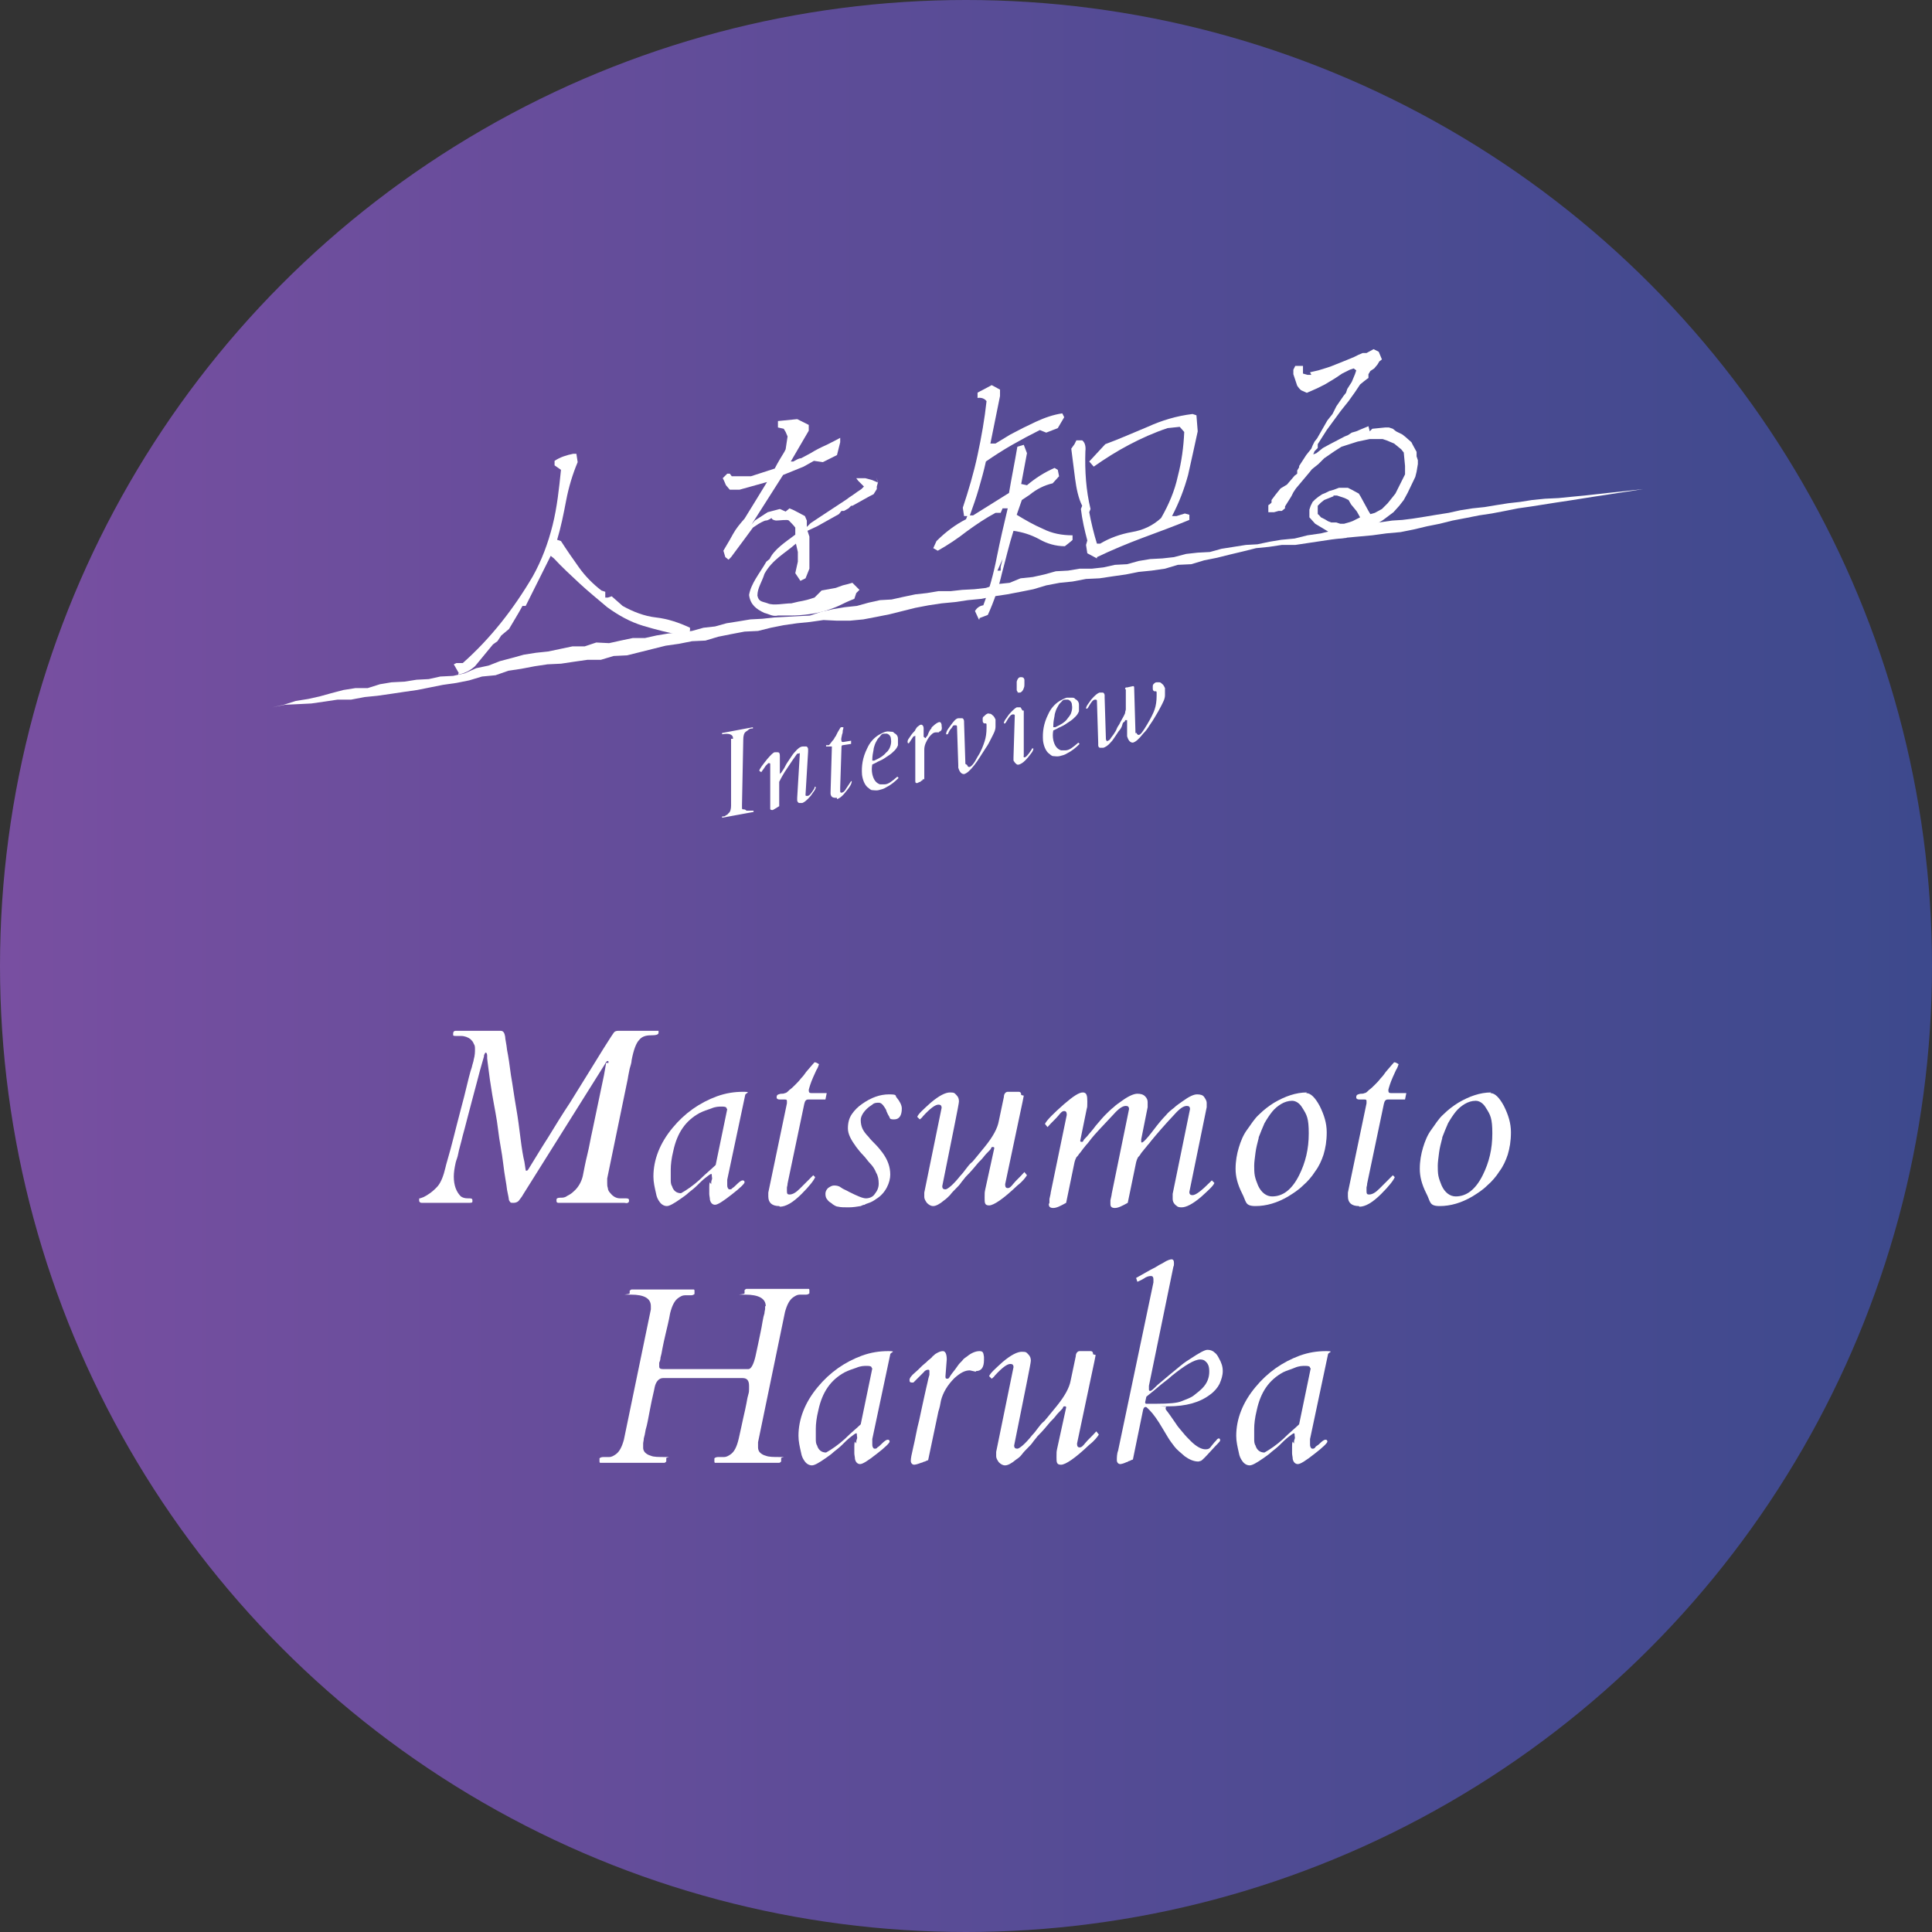 <?xml version="1.0" encoding="UTF-8"?>
<svg id="b" xmlns="http://www.w3.org/2000/svg" version="1.1" xmlns:xlink="http://www.w3.org/1999/xlink" viewBox="0 0 301 301">
  <rect x="0" y="0" width="301" height="301" fill="#333333" stroke="none"/>
  <defs>
    <style>
      .cls-1 {
        fill: url(#_名称未設定グラデーション);
        isolation: isolate;
        opacity: .9;
      }

      .cls-1, .cls-2 {
        stroke-width: 0px;
      }

      .cls-2 {
        fill: #fff;
      }
    </style>
    <linearGradient id="_名称未設定グラデーション" data-name="名称未設定グラデーション" x1="0" y1="-27.5" x2="301" y2="-27.5" gradientTransform="translate(0 178)" gradientUnits="userSpaceOnUse">
      <stop offset="0" stop-color="#8052ad"/>
      <stop offset=".6" stop-color="#564e9f"/>
      <stop offset="1" stop-color="#3e4c97"/>
    </linearGradient>
  </defs>
  <g id="c">
    <circle class="cls-1" cx="150.5" cy="150.5" r="150.5"/>
    <path class="cls-2" d="M94.8,165.6v-.2c0,0,0-.1-.1-.1-.1,0-.3.1-.4.4l-12.8,20.4c-.2.4-.5.7-.7,1-.2.2-.5.3-.8.3s-.4,0-.5-.1-.1-.2-.2-.3c0-.1-.1-.7-.3-1.6-.1-1-.4-2.3-.6-4.1s-.6-3.5-.8-5.3-.6-3.6-.9-5.4c-.3-1.8-.5-3.2-.6-4.1-.1-.9-.2-1.4-.2-1.6s0-.3,0-.4c0-.3-.1-.5-.2-.5s-.1,0-.2.2-.1.2-.1.4c-.1.3-.3,1.1-.6,2.1-.3,1.1-.7,2.7-1.3,4.9s-1,3.9-1.4,5.3c-.3,1.3-.6,2.2-.7,2.8s-.3,1-.4,1.4c-.2.9-.3,1.6-.3,2.2,0,1.4.4,2.4,1.1,3.1.3.2.6.3,1.1.3s.7,0,.7.3v.2c0,.2-.2.2-.7.2h-7.2c-.2,0-.4-.1-.4-.4s0-.3.1-.3.3-.1.6-.2c.6-.3,1.4-.8,2.2-1.7.5-.6.9-1.6,1.2-2.9.1-.5.4-1.4.8-2.9.4-1.5.7-2.7.9-3.5.5-1.9.9-3.5,1.2-4.6.6-2.5,1-4.1,1.2-4.6.1-.5.3-1,.3-1.2.2-.7.2-1.2.2-1.6s0-.6-.2-.9c-.1-.3-.3-.5-.5-.7-.4-.3-.9-.5-1.5-.5h-.8c-.2,0-.3,0-.4-.1,0,0,0-.2,0-.3,0-.2.1-.4.4-.4h7c.4,0,.6.3.7.9,0,.4.2,1.1.3,2.1.2,1,.4,2.3.6,3.9.3,1.7.5,3.3.8,5,.3,1.7.5,3.3.7,4.9.2,1.6.4,2.8.6,3.6.1.8.2,1.2.2,1.3,0,0,0,.1.1.1,0,0,.2,0,.3-.2,1-1.6,2-3.3,3.1-5,1.1-1.8,2.2-3.6,3.4-5.4,2.5-4,4.2-6.8,5.2-8.4,1-1.6,1.6-2.5,1.7-2.6.1-.1.3-.2.6-.2h5.9c.2,0,.3,0,.4,0,0,0,0,.2,0,.3,0,.3-.4.4-1.2.4s-1.4.2-1.8.7c-.5.5-.9,1.6-1.2,3.2,0,.4-.2.9-.3,1.3-.2,1-.3,1.5-.3,1.6l-3.2,15.5c0,.2,0,.4,0,.7s0,.5.1.8c0,.3.2.6.4.8.4.5.9.8,1.5.8h.9c.4,0,.5.1.5.3s0,.3-.2.4-.3,0-.6,0h-10.1c-.2,0-.4,0-.4-.3v-.2c0-.2.2-.3.6-.3s.7,0,1.1-.3c.4-.2.7-.4,1-.7.7-.6,1.2-1.5,1.4-2.4.2-1,.4-2.1.7-3.3.3-1.2.5-2.5.8-3.8.7-3.3,1.3-6.2,1.8-8.6l.3-1.7c0-.1,0-.2,0-.2Z"/>
    <path class="cls-2" d="M110.8,184.5c0-.2,0-.5.1-.7s0-.4,0-.6c0-.2,0-.3-.1-.3s-.4.2-.9.6c-.5.4-.9.8-1.3,1.2-.4.4-.8.7-1.3,1.1-.4.4-.9.7-1.3,1-1,.7-1.7,1.1-2.1,1.1s-.8-.2-1.1-.6c-.3-.4-.5-.8-.6-1.4-.2-.9-.4-1.7-.4-2.6,0-2.6,1-5.2,3-7.6,1.9-2.3,4.2-3.9,6.9-4.9,1.4-.5,2.7-.7,4.1-.7s.3.2.3.5l-2.8,13.2c0,.1,0,.2,0,.3,0,.2,0,.3,0,.5s0,.3.1.5.2.2.3.2.3,0,.4-.2c.2-.1.4-.3.6-.5.5-.5.8-.7,1-.7.2,0,.3.1.3.3s-.7.9-2,1.9c-1.4,1.1-2.2,1.6-2.6,1.6s-.7-.3-.8-.8c0-.3-.1-.6-.1-.9s0-.7,0-1c0-.3,0-.6.1-.8ZM113.2,172.7c0-.2-.2-.3-.7-.3s-1,0-1.7.3c-.6.2-1.2.4-1.8.7-2.2,1.2-3.5,3.1-4.1,5.9-.3,1.2-.4,2.2-.4,2.9,0,.7,0,1.3,0,1.6,0,.3,0,.7.2,1,.2.7.7,1.1,1.4,1.1.9-.5,1.9-1.2,2.9-2.1,1-1,1.9-1.7,2.5-2.3l1.8-8.7Z"/>
    <path class="cls-2" d="M121.4,187.9c-1.1,0-1.7-.5-1.7-1.5s0-.4,0-.6l2.9-13.9c0-.1,0-.2,0-.3,0-.2,0-.3-.3-.3h-.8c-.3,0-.5-.1-.5-.3s0-.4.3-.5.3-.1.5-.1c.1,0,.3,0,.5-.1.2,0,.4-.2.7-.5.3-.2.6-.5.9-.8.3-.3.6-.6.9-1,.3-.3.6-.7.8-1,.7-.8,1.1-1.3,1.3-1.5.3,0,.5.2.7.3-.1.3-.2.6-.4.9-.2.4-.3.7-.5,1.1-.4.9-.6,1.6-.7,2h0c0,.4.1.5.4.5h2.4l-.2,1h-2.7c-.3,0-.5.2-.6.7l-2.6,12.4c0,.3-.1.5-.1.6,0,.2,0,.3,0,.4s0,.2,0,.2h0c0,.4.1.5.4.5.5,0,1-.3,1.6-.9l2.1-2.1.3.3c-.2.5-.9,1.4-2.1,2.6-1.4,1.4-2.5,2-3.4,2Z"/>
    <path class="cls-2" d="M129.6,187.5c-.3-.2-.5-.3-.7-.6-.2-.2-.3-.5-.3-.9,0-.3.1-.6.4-.9.3-.2.6-.4.9-.4s.7,0,1.1.3.8.4,1.3.7c1.2.6,2.1,1,2.6,1s1.1-.2,1.4-.7c.4-.5.6-1,.6-1.6s-.1-1.2-.4-1.7c-.2-.5-.5-1-.9-1.4s-.7-.9-1.1-1.3c-.4-.4-.8-.9-1.1-1.3-.8-1.1-1.3-2-1.3-2.9s.2-1.6.6-2.2c.4-.6,1-1.2,1.6-1.6,1.4-1,2.8-1.5,4.2-1.5s.9.2,1.2.5c.5.6.8,1.2.8,1.7,0,1.1-.4,1.7-1.2,1.7s-.6-.2-.8-.5c-.2-.3-.3-.6-.4-.8,0-.2-.2-.4-.3-.6-.3-.5-.6-.7-.9-.7s-.7,0-1,.3c-.3.2-.6.4-.9.7-.6.6-.9,1.2-.9,1.7s.1,1,.3,1.4c.2.4.5.8.9,1.2.3.4.7.8,1.1,1.2.4.4.8.9,1.1,1.3.8,1.1,1.2,2.2,1.2,3.4s-.7,2.9-2.2,3.8c-.4.3-.8.5-1.1.6-.3.1-.6.2-.7.3-.2,0-.4.1-.6.2-.6.1-1.2.2-1.9.2s-1.2,0-1.6-.1c-.3,0-.6-.2-.9-.4Z"/>
    <path class="cls-2" d="M159.5,170.7h0c0,.2-1,4.7-2.9,13.8,0,.4.1.6.4.6s.5-.2.9-.7c.4-.5,1-1,1.7-1.8l.4.5c-.2.3-.6.9-1.5,1.6-2.2,2.1-3.7,3.1-4.4,3.1s-.7-.4-.7-1.2,0-.8.1-1.3l1.4-6.4c0-.1,0-.2-.2-.2s-.2,0-.3.2c0,.1-.2.3-.4.5-.2.2-.5.5-.8.9-.3.4-.7.7-1,1.1-.9,1.1-1.5,1.7-1.8,2-.2.3-.5.6-.7.9-.2.3-.5.6-.8.9-.3.3-.6.6-.9,1-.3.3-.6.6-.9.8-.7.6-1.3.9-1.7.9s-.7-.2-1-.5c-.2-.3-.4-.6-.4-.9v-.5c0,0,0-.2,0-.2l2.7-13.2h0c0-.4-.2-.5-.5-.5-.5,0-1.3.6-2.4,1.8-.2.3-.4.4-.5.5l-.4-.4c.2-.5,1-1.2,2.1-2.2,1.3-1.1,2.3-1.6,3-1.6s.7.1,1,.4c.3.3.4.6.4,1s-.9,4.7-2.6,13.2h0c0,.4.2.5.5.5s1.2-.7,2.3-2.1c.3-.3.6-.7.9-1.1.3-.4.6-.8,1-1.1.7-.8,1.3-1.6,1.9-2.3,1.3-1.6,2-2.9,2.2-4l.8-3.8c0-.5.3-.8.6-.8h1.7c.3,0,.4.2.4.5Z"/>
    <path class="cls-2" d="M163.5,187.4c0-.2,0-.4,0-.6.1-.5.2-.8.2-1l2.5-12.1h0c0-.4-.1-.6-.4-.6s-.5.2-.9.7c-.4.5-1,1-1.7,1.8l-.4-.5c.3-.6,1.3-1.6,3-3.1,1.4-1.2,2.3-1.8,2.9-1.8s.7.5.7,1.4,0,.8-.1,1.2l-1,4.9c0,.1,0,.2.2.2s.2,0,.3-.2c0-.1.3-.4.6-.7.3-.4.8-.9,1.3-1.6.6-.7,1.1-1.3,1.5-1.7s.9-.9,1.3-1.2c.4-.4.9-.7,1.3-1,1.1-.8,1.9-1.1,2.4-1.1s.9.1,1.2.4.4.6.4.9,0,.6,0,.8l-1,5c0,.1,0,.2,0,.3s0,.2.1.2c.2,0,.8-.6,1.7-1.8s1.6-2,2-2.4c.4-.5.9-.9,1.3-1.2.4-.4.9-.7,1.3-1,1.1-.8,1.8-1.1,2.3-1.1s.9.1,1.1.4.4.6.4.9,0,.6,0,.7l-2.7,13.2h0c0,.4.2.5.5.5.5,0,1.4-.7,2.7-2,.1-.1.2-.2.3-.3l.4.4c-.2.5-1,1.2-2.1,2.2-1.3,1.1-2.3,1.6-3,1.6s-.7-.2-1-.4c-.3-.3-.4-.6-.4-.9s0-.6,0-.8l2.7-13.2h0c0-.4-.2-.5-.5-.5-.5,0-1.1.4-1.9,1.3-1.6,1.7-2.8,3.1-3.7,4.2-.1.1-.2.3-.4.5s-.3.4-.5.6c-.3.4-.6.7-.7.9-.1.2-.3.4-.4.5-.1.2-.2.4-.3.8l-1.3,6.3c-.9.5-1.5.8-2,.8s-.7-.2-.7-.6,0-.4,0-.6c.1-.5.2-.8.2-1l2.7-13.2h0c0-.4-.2-.5-.5-.5-.5,0-1.1.4-1.9,1.3-1.9,2-3,3.2-3.4,3.7-.4.5-.6.8-.8,1-.2.2-.3.4-.5.6-.3.4-.5.7-.7.9-.1.2-.3.4-.4.5-.1.2-.2.4-.3.8l-1.3,6.3c-.9.5-1.5.8-2,.8s-.7-.2-.7-.6Z"/>
    <path class="cls-2" d="M203.5,170.3c.7,0,1.4.7,2.1,2,.7,1.4,1.1,2.7,1.1,4.1s-.2,2.5-.5,3.5c-.3.9-.7,1.8-1.3,2.6-.5.8-1.2,1.6-1.9,2.2-.7.7-1.5,1.2-2.3,1.7-1.7,1-3.4,1.5-5.1,1.5s-1.4-.7-2.1-2c-.7-1.4-1-2.6-1-3.8s.2-2.3.5-3.3c.3-1,.7-2,1.3-2.8s1.1-1.7,1.9-2.4c.7-.7,1.5-1.3,2.3-1.8,1.7-1,3.4-1.6,5.1-1.6ZM196.1,177.3c-.2.8-.4,1.5-.5,2.3-.1.8-.2,1.5-.2,2s0,1.1.1,1.6.3,1,.5,1.5c.5,1.1,1.3,1.7,2.2,1.7,1.7,0,3.1-1.1,4.2-3.3,1-2,1.5-4.1,1.5-6.5s-.3-2.9-1-4c-.4-.7-1-1.1-1.6-1.1s-1.2.2-1.7.5c-.5.3-1,.7-1.4,1.2s-.8,1.1-1.2,1.8c-.3.7-.6,1.4-.9,2.2Z"/>
    <path class="cls-2" d="M211.7,187.9c-1.1,0-1.7-.5-1.7-1.5s0-.4,0-.6l2.9-13.9c0-.1,0-.2,0-.3,0-.2,0-.3-.3-.3h-.8c-.3,0-.5-.1-.5-.3s0-.4.3-.5.3-.1.5-.1c.1,0,.3,0,.5-.1.2,0,.4-.2.7-.5.3-.2.6-.5.9-.8.3-.3.6-.6.9-1,.3-.3.6-.7.8-1,.7-.8,1.1-1.3,1.3-1.5.3,0,.5.2.7.3-.1.3-.2.6-.4.9-.2.4-.3.7-.5,1.1-.4.9-.6,1.6-.7,2h0c0,.4.1.5.4.5h2.4l-.2,1h-2.7c-.3,0-.5.2-.6.7l-2.6,12.4c0,.3-.1.5-.1.6s0,.3,0,.4,0,.2,0,.2h0c0,.4.1.5.4.5.5,0,1-.3,1.6-.9l2.1-2.1.3.3c-.2.5-.9,1.4-2.1,2.6-1.4,1.4-2.5,2-3.4,2Z"/>
    <path class="cls-2" d="M232.2,170.3c.7,0,1.4.7,2.1,2,.7,1.4,1.1,2.7,1.1,4.1s-.2,2.5-.5,3.5c-.3.9-.7,1.8-1.3,2.6-.5.8-1.2,1.6-1.9,2.2-.7.7-1.5,1.2-2.3,1.7-1.7,1-3.4,1.5-5.1,1.5s-1.4-.7-2.1-2c-.7-1.4-1-2.6-1-3.8s.2-2.3.5-3.3c.3-1,.7-2,1.3-2.8s1.1-1.7,1.9-2.4c.7-.7,1.5-1.3,2.3-1.8,1.7-1,3.4-1.6,5.1-1.6ZM224.7,177.3c-.2.8-.4,1.5-.5,2.3-.1.8-.2,1.5-.2,2s0,1.1.1,1.6.3,1,.5,1.5c.5,1.1,1.3,1.7,2.2,1.7,1.7,0,3.1-1.1,4.2-3.3,1-2,1.5-4.1,1.5-6.5s-.3-2.9-1-4c-.4-.7-1-1.1-1.6-1.1s-1.2.2-1.7.5c-.5.3-1,.7-1.4,1.2s-.8,1.1-1.2,1.8c-.3.7-.6,1.4-.9,2.2Z"/>
    <path class="cls-2" d="M119.3,203.5c0-1.2-1.1-1.8-3.2-1.8s-.1,0-.1-.2v-.5c.1-.1.2-.2.3-.2h9.7c0,0,.1,0,.1.2v.5c-.1.1-.3.2-.5.2s-.6,0-1,0c-.4,0-.7.2-1,.4-.6.4-1,1.2-1.3,2.3l-4.2,20.3c0,.2,0,.5,0,.8s.1.6.3.8c.2.2.5.4.9.5.5.2,1.2.2,2.3.2s.1,0,.1.2v.5c-.1.1-.2.2-.3.2h-10c0,0-.1,0-.1-.2v-.5c.1-.1.3-.2.6-.2s.6,0,.9,0c.4,0,.7-.2,1-.4.6-.4,1-1.2,1.3-2.5s.5-2.3.7-3.2c.2-.9.4-1.7.5-2.3s.2-1.1.3-1.4.1-.6.1-.8c0-.3,0-.4,0-.5,0-.8-.3-1.2-1-1.2h-12.4c-.6,0-1.1.5-1.3,1.4-.1.6-.4,1.7-.7,3.3-.3,1.6-.5,2.7-.7,3.3-.1.6-.2,1.1-.3,1.4,0,.3-.1.6-.1.8,0,.2,0,.5,0,.7s.1.5.3.7c.2.2.5.4.9.5.4.2,1.2.2,2.3.2s.1,0,.1.2v.5c-.1.1-.2.2-.3.2h-10c0,0-.1,0-.1-.2v-.5c.1-.1.3-.2.6-.2s.6,0,.9,0c.4,0,.7-.2,1-.4.6-.4,1-1.2,1.3-2.3l4.2-20.3c0-.2,0-.4,0-.5,0-1.2-1-1.8-3.1-1.8s-.2,0-.2-.2v-.4c.1-.1.2-.2.3-.2h9.7c0,0,.1,0,.1.2v.5c-.1.1-.3.2-.5.2s-.6,0-1,0c-.4,0-.7.2-1,.4-.6.4-1,1.2-1.3,2.4-.2,1.2-.5,2.3-.7,3.2-.2.9-.4,1.7-.5,2.3-.1.6-.2,1.1-.3,1.4,0,.3-.1.6-.2.8,0,.2,0,.3,0,.3,0,.2,0,.3,0,.3,0,.3.2.4.6.4h13.3c.4,0,.8-.7,1.1-2s.5-2.4.7-3.3.3-1.5.4-2.1c.1-.6.2-1,.3-1.3,0-.3.1-.5.1-.7,0-.2,0-.4,0-.4Z"/>
    <path class="cls-2" d="M133.4,224.9c0-.2,0-.5.1-.7s0-.4,0-.6c0-.2,0-.3-.1-.3s-.4.2-.9.6c-.5.4-.9.8-1.3,1.2-.4.4-.8.7-1.3,1.1-.4.4-.9.7-1.3,1-1,.7-1.7,1.1-2.1,1.1s-.8-.2-1.1-.6c-.3-.4-.5-.8-.6-1.4-.2-.9-.4-1.7-.4-2.6,0-2.6,1-5.2,3-7.6,1.9-2.3,4.2-3.9,6.9-4.9,1.4-.5,2.7-.7,4.1-.7s.3.2.3.5l-2.8,13.2c0,.1,0,.2,0,.3,0,.2,0,.3,0,.5s0,.3.1.5.2.2.3.2.3,0,.4-.2c.2-.1.4-.3.6-.5.5-.5.8-.7,1-.7.2,0,.3.1.3.3s-.7.9-2,1.9c-1.4,1.1-2.2,1.6-2.6,1.6s-.7-.3-.8-.8c0-.3-.1-.6-.1-.9s0-.7,0-1c0-.3,0-.6.1-.8ZM135.8,213.1c0-.2-.2-.3-.7-.3s-1,0-1.7.3c-.6.2-1.2.4-1.8.7-2.2,1.2-3.5,3.1-4.1,5.9-.3,1.2-.4,2.2-.4,2.9,0,.7,0,1.3,0,1.6,0,.3,0,.7.2,1,.2.7.7,1.1,1.4,1.1.9-.5,1.9-1.2,2.9-2.1,1-1,1.9-1.7,2.5-2.3l1.8-8.7Z"/>
    <path class="cls-2" d="M152,213.7l-.9-.2c-.8,0-1.5.4-2.4,1.2-1.1,1.1-1.8,2.3-2.1,3.5-.1.6-.2,1.1-.4,1.7l-1.6,7.6c-.1,0-.3.1-.5.2-.2,0-.4.2-.6.2-.5.2-.9.3-1.1.3s-.5-.2-.5-.6.1-.9.4-2.2c.3-1.2.5-2.6.9-4.1.3-1.5.6-2.7.8-3.7s.4-1.7.5-2.2c.1-.5.2-.9.3-1.2,0-.3,0-.5,0-.5,0-.2,0-.3-.2-.3-.2,0-.5.1-.7.4l-1.6,1.6c0,0-.1,0-.2,0-.3,0-.4-.1-.4-.4s.3-.7.9-1.2c.6-.5,1-1,1.4-1.3s.6-.6.8-.7c.2-.2.4-.3.5-.5.2-.1.3-.3.5-.4.5-.3.8-.4,1.1-.4.4,0,.6.5.6,1.3l-.2,2.6c0,.3,0,.4.3.4s.3-.3.7-.8.7-.9.9-1.2c.2-.3.4-.5.7-.8.2-.3.5-.5.8-.7.6-.5,1.3-.8,1.9-.8s.6.3.7.9c0,.2,0,.3,0,.5,0,1.1-.4,1.7-1.2,1.7Z"/>
    <path class="cls-2" d="M170.7,211.1h0c0,.2-1,4.7-2.9,13.8,0,.4.1.6.4.6s.5-.2.9-.7,1-1,1.7-1.8l.4.5c-.2.3-.6.9-1.5,1.6-2.2,2.1-3.7,3.1-4.4,3.1s-.7-.4-.7-1.2,0-.8.1-1.3l1.4-6.4c0-.1,0-.2-.2-.2s-.2,0-.3.2c0,.1-.2.3-.4.5-.2.2-.5.5-.8.9-.3.4-.7.7-1,1.1-.9,1.1-1.5,1.7-1.8,2-.2.3-.5.6-.7.9-.2.3-.5.6-.8.9-.3.3-.6.6-.9,1s-.6.6-.9.8c-.7.6-1.3.9-1.7.9s-.7-.2-1-.5c-.2-.3-.4-.6-.4-.9v-.5c0,0,0-.2,0-.2l2.7-13.2h0c0-.4-.2-.5-.5-.5-.5,0-1.3.6-2.4,1.8-.2.3-.4.4-.5.5l-.4-.4c.2-.5,1-1.2,2.1-2.2,1.3-1.1,2.3-1.6,3-1.6s.7.1,1,.4c.3.3.4.6.4,1s-.9,4.7-2.6,13.2h0c0,.4.2.5.5.5s1.2-.7,2.3-2.1c.3-.3.6-.7.9-1.1.3-.4.6-.8,1-1.1.7-.8,1.3-1.6,1.9-2.3,1.3-1.6,2-2.9,2.2-4l.8-3.8c0-.5.3-.8.6-.8h1.7c.3,0,.4.2.4.5Z"/>
    <path class="cls-2" d="M179,216.4c0,.2,0,.3.2.3s.5-.3,1.1-.9c.7-.6,1.3-1.1,1.9-1.6.6-.5,1.1-.9,1.7-1.4s1.2-.9,1.7-1.2c1.2-.8,2.1-1.3,2.5-1.3s.8.1,1.1.4c.3.2.5.5.7.9.4.7.6,1.3.6,2s-.2,1.3-.5,2c-.3.6-.8,1.2-1.5,1.7-1.6,1.2-3.7,1.8-6.5,1.8s-.2,0-.3.1-.1.2-.1.2,0,.2.1.3.3.4.6.8c.3.4.6.9.9,1.3.3.5.7.9,1.1,1.4s.8.9,1.2,1.3c.9.9,1.7,1.3,2.3,1.3s.7-.2,1-.6c.3-.4.6-.7.7-.8.1-.2.3-.3.4-.3s.2.1.2.3-.5.6-1.4,1.6c-.9,1-1.4,1.5-1.6,1.6-.1,0-.3.1-.4.1-.7,0-1.4-.3-2.1-.8-.7-.6-1.3-1.1-1.6-1.5s-.7-.9-1-1.4c-.3-.5-.6-1-.9-1.5-.7-1.2-1.4-2.2-2-2.8l-.3-.3c-.1-.1-.2-.2-.3-.2-.2,0-.3.1-.4.4l-1.6,7.8c-.1,0-.3.1-.5.2-.2,0-.3.2-.5.2-.4.2-.8.3-1,.3s-.5-.2-.5-.6,0-1,.2-1.5l5.5-26.2c0-.1,0-.3,0-.5,0-.3-.1-.5-.4-.5s-.7.1-1.1.4c-.5.3-.8.4-1,.5l-.2-.6c.5-.3,1.1-.6,1.6-.9.5-.3.9-.5,1.1-.6.2-.1.4-.2.7-.4s.6-.3.9-.5c.6-.4,1.1-.5,1.2-.5.3,0,.4.2.4.6s0,.3-.1.6l-3.8,18.5c0,.2,0,.3,0,.3ZM178.5,218.7c.5,0,1.1,0,1.7,0,1.9,0,3.2-.1,3.9-.4.7-.3,1.4-.5,1.9-.9s.9-.7,1.3-1.1c.8-.8,1.1-1.7,1.1-2.6s-.2-1.3-.7-1.7c-.1-.1-.4-.2-.7-.2-.9,0-2.4.9-4.5,2.6-.4.4-1,.8-1.6,1.3-.6.5-1.4,1.2-2.3,1.9l-.2.9Z"/>
    <path class="cls-2" d="M201.6,224.9c0-.2,0-.5.1-.7s0-.4,0-.6c0-.2,0-.3-.1-.3s-.4.2-.9.6c-.5.4-.9.8-1.3,1.2-.4.4-.8.7-1.3,1.1-.4.4-.9.7-1.3,1-1,.7-1.7,1.1-2.1,1.1s-.8-.2-1.1-.6c-.3-.4-.5-.8-.6-1.4-.2-.9-.4-1.7-.4-2.6,0-2.6,1-5.2,3-7.6,1.9-2.3,4.2-3.9,6.9-4.9,1.4-.5,2.7-.7,4.1-.7s.3.2.3.5l-2.8,13.2c0,.1,0,.2,0,.3,0,.2,0,.3,0,.5s0,.3.1.5.2.2.3.2.3,0,.4-.2.4-.3.6-.5c.5-.5.8-.7,1-.7.2,0,.3.1.3.3s-.7.9-2,1.9c-1.4,1.1-2.2,1.6-2.6,1.6s-.7-.3-.8-.8c0-.3-.1-.6-.1-.9s0-.7,0-1c0-.3,0-.6.1-.8ZM204.1,213.1c0-.2-.2-.3-.7-.3s-1,0-1.7.3-1.2.4-1.8.7c-2.2,1.2-3.5,3.1-4.1,5.9-.3,1.2-.4,2.2-.4,2.9,0,.7,0,1.3,0,1.6,0,.3,0,.7.2,1,.2.7.7,1.1,1.4,1.1.9-.5,1.9-1.2,2.9-2.1,1-1,1.9-1.7,2.5-2.3l1.8-8.7Z"/>
    <path class="cls-2" d="M114.2,115c0-.6-.7-.8-1.7-.6h0v-.2h0l4.8-.9h0v.2h-.2c0,0-.3,0-.5.2s-.3.2-.4.3c-.3.2-.4.7-.4,1.2l-.2,10.2v.4c0,.2,0,.3.2.3s.3,0,.5.2h1.1v.2h0l-4.9.9h0v-.2h.2c0,0,.3,0,.4-.2.2,0,.3-.2.4-.3.3-.2.4-.7.4-1.2v-10.4h.3Z"/>
    <path class="cls-2" d="M121.1,117.2c.2,0,.4,0,.4.6v3h0c0-.2,0-.3.2-.4,0,0,.2-.3.4-.6s.3-.6.5-.9.4-.6.6-.9.4-.6.6-.8c.5-.6.9-.9,1.3-.9s.4,0,.5,0c.2,0,.3.3.3.4v.4l-.4,6.7h0c0,.2,0,.2.3.2s.6-.4,1.1-1.2c0,0,0,0,0-.2h.2c0,.4-.4.8-.8,1.4-.6.7-1,1-1.3,1.1-.2,0-.4,0-.5,0s-.3-.2-.3-.4v-.4l.4-6.7h0s0,0,0-.2,0,0-.2,0-.2,0-.4.3-.3.4-.5.7-.4.6-.6.9-.4.6-.6.9c-.5.8-.8,1.4-.9,1.6,0,.2,0,.4,0,.6v3.2c-.5.3-.8.5-1,.6-.2,0-.4,0-.4-.2v-6.9h0c0-.2,0-.2-.3-.2l-.4.4c-.2.3-.4.6-.7,1l-.3-.2c0-.3.5-.9,1.2-1.8.6-.7,1-1.1,1.2-1.1h.3Z"/>
    <path class="cls-2" d="M130.4,124.3c-.5,0-.9,0-1-.6v-.3l.2-6.9v-.2s0,0-.2,0h-.4c-.2,0-.2,0-.3,0v-.2s.1,0,.2,0c0,0,.1,0,.2,0s.2-.2.3-.3.2-.3.4-.5.2-.4.4-.6c.1-.2.2-.4.3-.6.3-.5.4-.7.5-.8h.4c0,0,0,.3-.1.5,0,.2,0,.4-.1.6-.1.5-.2.8-.1,1h0c0,.2.1.2.3.2l1.2-.2v.5l-1.3.2c-.2,0-.2.2-.2.4l-.2,6.2v.5h0c0,.3.1.3.2.3.2,0,.5-.2.7-.6l.8-1.2h.1c0,.4-.3.9-.8,1.5-.6.8-1.1,1.2-1.5,1.3h0Z"/>
    <path class="cls-2" d="M137.8,122.2c.6,0,1.2-.5,2-1.2l.2.2c-.6.6-1.2,1.1-2,1.5-.3.2-.7.3-1.1.4s-.7,0-1,0c-.3,0-.5-.3-.8-.5-.4-.4-.7-1.1-.8-1.9-.1-1.4.1-2.7.8-4.1.4-.9,1-1.6,1.8-2.1.4-.2.7-.4,1.1-.5s.6,0,.8,0,.4,0,.5.2c.4.2.6.5.6.9v1c-.1.3-.3.6-.5.8-.2.2-.5.5-.8.7s-.6.4-.9.6c-.3.2-.6.3-1,.5-.3.2-.6.3-.8.4-.1.5-.1,1,0,1.5.2.9.6,1.4,1.2,1.6h.8-.1ZM135.9,118.5s.1,0,.3,0c.9-.4,1.5-.8,1.8-1.2.4-.3.6-.7.7-1,.1-.3.2-.7.1-1.2,0-.4-.3-.7-.6-.8h-.4c-.2,0-.4,0-.6.3s-.4.4-.5.6-.3.5-.4.8c-.1.3-.2.6-.2.8-.1.5-.2,1-.2,1.6h0Z"/>
    <path class="cls-2" d="M146.3,114.1h-.5c-.4,0-.7.3-1.1.8-.4.6-.7,1.2-.7,1.9v4.6c-.2,0-.3,0-.3.2,0,0-.2,0-.3.2-.2,0-.4.2-.5.2-.2,0-.3,0-.3-.3v-7s0-.2-.1,0c-.1,0-.2,0-.3.2l-.6.9h0c-.1,0-.2,0-.2-.2s0-.3.3-.7c.2-.3.4-.6.6-.8s.3-.3.3-.4c0,0,.1-.2.2-.3,0,0,.1-.2.2-.2.2-.2.4-.3.5-.3.2,0,.4.2.4.6v1.3c.1,0,.2.2.3.2,0,0,.1-.2.3-.4.1-.3.2-.5.3-.7s.2-.3.3-.4c0-.2.2-.3.3-.4.3-.3.6-.5.9-.6.2,0,.3,0,.4.4v.2c.1.5,0,.8-.4.9h0v.2Z"/>
    <path class="cls-2" d="M150.7,119.2c0,.2.2.3.3.3.3,0,.8-.6,1.3-1.6.6-.9.9-1.8,1.1-2.4.2-.6.3-1.3.3-2.1v-.5c0,0,0-.2-.1-.2s-.1,0-.2,0c-.2,0-.3-.2-.3-.4v-.4c0,0,0-.2.2-.3.2-.2.3-.3.5-.4s.3,0,.4,0,.2,0,.4.2c.3.2.4.5.5.7v1.1c0,.6-.3,1.1-.6,1.7s-.6,1.2-.9,1.6c-.3.5-.6.9-.9,1.4s-.6.9-.9,1.3c-.7.9-1.2,1.3-1.6,1.4-.4,0-.7-.3-.9-1v-.4l-.2-6h0c0-.2-.1-.2-.3-.2s-.3,0-.4.2-.2.3-.3.4-.2.3-.3.5-.1.3-.2.3h-.2c0-.4.2-.7.5-1.1s.5-.7.6-.8c.3-.4.6-.6.8-.6s.4,0,.6,0,.3.3.3.5v.2l.2,6.2v.2h0l.3.2Z"/>
    <path class="cls-2" d="M159.5,110.9v6.9c-.1,0,0,.2.1.2.2,0,.6-.4,1.1-1.2,0,0,0,0,.1-.2h.2c0,.4-.3.7-.6,1.1s-.6.7-.7.8c-.3.3-.6.5-.9.6s-.4,0-.6-.2-.2-.3-.3-.4v-.5l.2-6.5h0c0-.2-.1-.2-.3-.2-.3,0-.6.4-1,1.1,0,0-.1.2-.2.3h-.2c0-.4.4-.8.8-1.4.6-.7,1-1,1.2-1.1.3,0,.5,0,.6,0,.1.2.2.3.3.5h.2ZM158.6,107.8c-.1,0-.2-.2-.2-.3v-1.3c.1-.4.3-.7.6-.7s.5,0,.6.4v.7c0,.2,0,.4-.1.6-.1.4-.4.7-.6.7h-.4,0Z"/>
    <path class="cls-2" d="M166,116.9c.6,0,1.2-.5,2-1.2l.2.2c-.6.6-1.2,1.1-2,1.5-.3.2-.7.3-1.1.4s-.7,0-1,0c-.3,0-.5-.3-.8-.5-.4-.4-.7-1.1-.8-1.9-.1-1.4.1-2.7.8-4.1.4-.9,1-1.6,1.8-2.1.4-.2.7-.4,1.1-.5h.8c.2,0,.4,0,.5.2.4.2.6.5.6.9v1c-.1.3-.3.6-.5.8s-.5.5-.8.7-.6.4-.9.6c-.3.2-.6.3-1,.5-.3.2-.6.3-.8.4-.1.5-.1,1,0,1.5.2.9.6,1.4,1.2,1.6h.8-.1ZM164.1,113.3s.1,0,.3,0c.9-.4,1.5-.8,1.8-1.2s.6-.7.7-1.1c.1-.3.2-.7.1-1.2,0-.4-.3-.7-.6-.8h-.4c-.2,0-.4,0-.6.3-.2.2-.4.4-.5.6s-.3.5-.4.8c-.1.3-.2.6-.2.8-.1.5-.2,1-.2,1.6h0Z"/>
    <path class="cls-2" d="M177.1,114.2c0,.2.2.3.3.3.3,0,.7-.6,1.3-1.6s1-1.8,1.2-2.4.3-1.3.3-2.1v-.5c0,0,0-.2-.1-.2,0,0-.1,0-.2,0-.2,0-.3-.2-.3-.4v-.4c0,0,0-.2.1-.3.2-.2.3-.3.5-.3h.4c.1,0,.2,0,.4.2.3.2.4.5.5.7v1.1c0,.6-.3,1.1-.6,1.7s-.6,1.1-.9,1.6-.6,1-.9,1.4c-.3.5-.6.9-1,1.3-.7.9-1.2,1.3-1.6,1.4-.4,0-.7-.3-.9-1v-2.5h-.2s-.1,0-.1,0c0,0,0,.2-.2.3s-.2.3-.3.6-.3.6-.5.8c-.2.3-.4.6-.6.9s-.4.6-.6.8c-.5.6-.9.8-1.2.9-.2,0-.4,0-.5,0-.2,0-.3-.2-.3-.4v-.4l-.2-6.5c0-.2-.1-.2-.3-.2-.3,0-.6.4-1,1.1,0,0-.1.2-.2.3h-.2c0-.4.4-.8.8-1.4.6-.7,1-1,1.3-1.1.2,0,.4,0,.5,0,.2,0,.3.3.3.4v.4l.2,6.5h0s0,0,.1.2.1,0,.2,0c0,0,.2,0,.4-.3.1-.2.3-.4.5-.7.2-.3.4-.6.5-.9s.4-.6.5-.9c.5-.9.8-1.4.8-1.6s.1-.3.1-.5v-3.1c-.2,0-.1-.2,0-.3,0,0,.1,0,.2,0l.9-.2c.1,0,.2,0,.2.2l.2,6.9h0v.2h.2Z"/>
    <polygon class="cls-2" points="246.9 77.2 244.8 77.4 242.8 77.6 240.7 77.7 238.7 77.9 236.8 78.2 235 78.4 233.1 78.7 231.3 79 229.4 79.2 227.5 79.5 225.7 79.9 223.8 80.2 222 80.5 220.1 80.8 218.5 81 216.9 81.1 214.8 81.4 212.8 81.7 210.9 82.5 209.1 83.3 207.2 84 209.4 83.8 211.6 83.6 213.8 83.4 216 83.1 218.2 82.9 220.2 82.5 222.3 82 224.3 81.6 226.3 81.1 228.4 80.7 230.4 80.3 232.4 80 234.5 79.6 236.5 79.2 238.6 78.9 240.5 78.6 242.4 78.3 244.4 78 246.3 77.7 248.2 77.4 250.2 77.1 252.1 76.8 254.1 76.5 256 76.2 254.2 76.4 252.4 76.6 250.5 76.8 248.7 77 246.9 77.2"/>
    <polygon class="cls-2" points="209.8 83 209.8 82.2 207.8 82.6 205.8 83.1 203.7 83.4 201.7 83.9 199.6 84.1 197.8 84.4 195.9 84.8 194.1 84.9 192.2 85.2 190.3 85.5 188.5 86 186.6 86.1 184.8 86.3 182.9 86.8 181.1 87 179.2 87.1 177.4 87.4 175.6 87.9 173.7 88 171.9 88.4 170.1 88.6 168.2 88.6 166.4 88.9 164.5 89 162.7 89.5 160.9 89.9 159 90.1 157.3 90.8 155.4 91 153.6 91.6 151.8 91.8 149.9 91.9 148.1 92.1 146.2 92.1 144.4 92.4 142.6 92.6 140.7 93 138.9 93.4 137.1 93.5 135.3 93.9 133.5 94.4 131.6 94.6 129.8 94.9 128 95.3 126.2 95.9 124.3 96 122.5 96.1 120.6 96.2 118.8 96.4 116.9 96.5 115.1 96.8 113.2 97.1 111.4 97.6 109.6 97.8 107.8 98.3 106 98.5 104.1 98.7 102.3 99 100.5 99.4 98.6 99.4 96.7 99.8 94.9 100.2 92.9 100.1 91.1 100.7 89.2 100.7 87.3 101.1 85.4 101.5 83.5 101.7 81.6 102 79.8 102.5 77.9 103 76.1 103.7 74.2 104.1 72.4 104.9 70.6 105.3 68.6 105.4 66.8 105.8 64.9 105.9 63 106.2 61 106.3 59.2 106.6 57.3 107.2 55.4 107.2 53.5 107.5 51.6 108 49.8 108.5 48 108.9 46.1 109.2 44.2 109.8 42.4 110.2 44.4 109.8 46.5 109.7 48.5 109.6 50.6 109.3 52.6 109 54.7 109 56.8 108.6 58.8 108.4 60.9 108.1 62.9 107.8 65 107.5 67 107.1 69 106.7 71.1 106.4 73.1 106 75.1 105.4 77.2 105.2 79.2 104.5 81.2 104.2 83.3 103.8 85.3 103.5 87.4 103.4 89.4 103.1 91.5 102.8 93.6 102.8 95.6 102.2 97.7 102.1 99.7 101.6 101.7 101.1 103.7 100.6 105.8 100.3 107.8 99.9 109.9 99.8 111.9 99.2 113.9 98.8 116 98.4 118.1 98.3 120.1 97.8 122.1 97.4 124.2 97.1 126.2 96.9 128.3 96.6 130.4 96.7 132.4 96.7 134.5 96.5 136.6 96.1 138.6 95.7 140.6 95.2 142.6 94.7 144.7 94.3 146.7 94 148.8 93.8 150.8 93.5 152.9 93.3 154.9 92.9 156.9 92.6 159 92.2 161 91.8 163 91.2 165.1 90.8 167.1 90.6 169.2 90.2 171.3 90.1 173.3 89.8 175.4 89.5 177.4 89.1 179.4 88.9 181.5 88.6 183.5 88 185.6 87.9 187.6 87.3 189.6 86.9 191.6 86.4 193.7 85.9 195.7 85.4 197.7 85.2 199.7 84.9 201.8 84.9 203.8 84.6 205.8 84.3 207.8 84 209.8 83.8 209.8 83.8 209.8 83"/>
    <path class="cls-2" d="M71.5,104.9l-.8-1.4.4-.2h1c4.3-3.8,7.9-8.4,10.9-13.5,1.4-2.5,2.4-5.2,3.1-8s1-5.7,1.3-8.6l-1-.7v-.7c.9-.6,1.9-.9,2.9-1.1h.5c0,0,.2,1.3.2,1.3-.8,1.9-1.4,3.9-1.8,6s-.8,4.1-1.4,6.1l.6.2c.9,1.4,1.8,2.7,2.8,4.1s2.2,2.6,3.5,3.6l.6.2v.9c0,0,.4,0,.4,0l.6-.2,1.7,1.5c1.6.9,3.4,1.6,5.2,1.8s3.6.8,5.3,1.6v.5c0,0-1.2.7-1.2.7-2.1-.4-4.1-.9-6.1-1.5s-3.8-1.6-5.6-2.9c-1.4-1.2-2.9-2.4-4.3-3.7-1.4-1.3-2.8-2.6-4-3.9l-.5-.4-3.9,7.8h-.5c-.7,1.3-1.4,2.4-2.1,3.6l-1.2,1-.6.9-.7.5-2.8,3.4c-.8.7-1.6,1.1-2.6,1.3h0v-.2Z"/>
    <path class="cls-2" d="M152.5,96.5l-.6-1.3c.3-.5.7-.8,1.3-.9.9-2.4,1.6-4.9,2.1-7.5.5-2.5,1.1-5.1,1.7-7.6h-.8l-.3.7h-.8c-1.5.8-3,1.8-4.5,2.9-1.4,1.1-2.9,2.1-4.5,3l-.7-.4.5-1.1c1.4-1.4,3-2.6,4.6-3.4l.2-.5h-.5c0,0-.2-1.3-.2-1.3.9-2.7,1.7-5.4,2.3-8.2s1.1-5.6,1.4-8.4c-.3-.4-.8-.6-1.4-.5v-.8c-.1,0,.9-.5.9-.5l1.3-.7,1.3.7v1l-1.5,7.4h.8l2.3-1.4c1.3-.7,2.7-1.4,4-2s2.7-1.1,4.1-1.3l.3.6-1,1.7-1.8.7-1-.4c-1.4.7-2.9,1.5-4.3,2.3-1.4.8-2.8,1.7-4.1,2.6-.3,1.4-.7,2.8-1.1,4.2-.4,1.4-.9,2.8-1.4,4.2h.5l5.6-3.5c.4-2.4.9-4.8,1.3-7.2l1-.3.5,1.3-.9,4.8.9.2c1.3-1.1,2.7-2,4.3-2.7l.5.3.2,1-1,1.1c-1.3.3-2.5.9-3.6,1.8l-1.2.8-.8,2.3c1.3.8,2.7,1.6,4.1,2.2,1.4.7,2.9,1,4.6,1v.7c.1,0-1.2,1-1.2,1-1.4,0-2.8-.4-4-1.1-1.3-.7-2.6-1.1-4-1.3-.7,2.2-1.2,4.4-1.8,6.6-.5,2.2-1.2,4.3-2.2,6.5l-1.3.5h0v.2ZM155.9,88.8v-.5l.3-1.2-.8,1.8h.5ZM170.9,87l-1.5-.8-.2-1.3.2-.7c-.4-1.5-.8-3.2-1-4.9l.2-.5c-.6-1.2-.9-2.7-1.1-4.2-.2-1.6-.4-3.1-.6-4.7l.5-.7.3-.6h.9c.4.3.6.9.5,1.7-.1,3.1.1,6.1.8,9l-.2.5c.3,1.6.7,3.3,1.2,4.9h.5c1.5-.9,3.2-1.5,4.9-1.8,1.8-.3,3.3-1,4.6-2.2,1.2-2.1,2.1-4.2,2.6-6.5.6-2.3.9-4.6,1-6.9l-.7-.8-1.9.2c-2.1.7-4.1,1.6-6,2.6s-3.8,2.2-5.5,3.4l-.7-.8,2.5-2.7c2.2-.8,4.4-1.8,6.6-2.7,2.2-1,4.5-1.7,7-2l.6.2.2,2.5c-.5,2.3-1,4.6-1.5,6.8-.6,2.2-1.4,4.3-2.5,6.4h.7l1.3-.4.7.2v.8c-2.4,1-4.9,1.9-7.3,2.8s-4.8,1.9-7.1,3h0v.2Z"/>
    <path class="cls-2" d="M136.6,75.1l-.7-.3-1.1-.3h-1.4c0,0,.3.4.3.4l.3.3.3.3.3.3-.4.4-.6.4-.7.5-.6.4-.4.3-4.4,2.9-1.2.8-.6.6v-.2c0-.2,0-.8,0-.8l-.3-.7-1.7-.9-.7-.3-.6.5-.9-.4-1.9.5-2,1.3-1.9,2.3h0l1.4-1.7,4.9-7.7,3.2-1.3,1.6-.9,1.4.2,2.2-1.1.5-2v-.7c.1,0-2.1,1.1-2.1,1.1-.9.4-1.7.8-2.5,1.3l-1.5.8c-.4,0-.8.3-1.2.5h-.4c0,0,2.8-4.8,2.8-4.8v-.9l-1.8-.9-3,.3v1c0,0,.9.2.9.2l.3.5.3.7-.3,2-.2.4c-.3.5-1,1.6-1.5,2.6l-3.7,1.2h-1.2c0,0-.3,0-.3,0h-1.1c0,0-.4,0-.4,0l-.3-.4h-.4l-.4.4-.3.3.2.4.3.7.6.7h.4c.4,0,1.1,0,1.1,0l4.3-1.2c-.9,1.5-2.4,3.9-3.5,5.7-.7.8-1.3,1.5-1.8,2.4l-.5.9-1,1.7.3,1,.5.4.4-.4,2.3-3.1,1.1-1.5.3-.2c.7-.5,1.5-.9,1.7-.9.4,0,.9-.4.9-.4,0,0,0,.3.7.4.6,0,1.8-.2,2,0s.8.8,1,1.1v1.1h0c-1.6,1.2-3.3,2.3-4,3.8l-.5.4c-1.1,1.9-2.4,3.4-2.7,5.2.2,1.5,1.1,2.2,2.4,2.8.8.2,1.3.6,2.1.4h2c1.8,0,4.1-.3,5.6-.8,2.4-.8,2-.9,4.3-1.8l.3-.9.5-.5-1.1-1.1-.7.2-.8.2-1.1.4-2.2.4-1.1,1.1c-2.1.7-1.7.4-3.6.9-1.1,0-2.8.4-3.7,0-.8-.3-1.4-.2-1.6-1.2,0-1.2.7-2.1,1.1-3.4,1.2-2.2,3.2-3.2,4.9-4.7l.3,1.3v1.5l-.4,1.8.8,1.2.8-.4.6-1.5v-3.6c0,0,0-1.4,0-1.4l-.3-.9h0l1.5-.7,3.4-1.9.4-.5h.4l.7-.4.4-.4h.2l2.7-1.5.6-.3.5-.8v-.4l.2-.7-.3-.7h0l.3.8Z"/>
    <path class="cls-2" d="M204.1,58l1.3-.3,1.3-.4.6-.2,2.5-1,1.2-.5.6-.3.7-.3h.6l1.1-.6.8.4.5,1.2-.4.3-.3.5-.5.6-.6.4-.3.5v.6c-.1,0-1.3,1-1.3,1l-.8,1.2-1,1.4-1.2,1.5-1.1,1.5-1.1,1.5-.7,1.1-.7,1.1v.6l-.5.5-.2.5.5-.2,1-.8,1.1-.6,2.3-1.2.5-.2.6-.4.7-.2.7-.3,1.2-.5.2.8.4-.4,2-.2h.6l.6.2.5.4,1,.5.5.4.9.8.2.4.6,1.1v.7l.2.6v.6l-.2,1.2-.2.8-1.2,2.5-.6,1.1-.7.9-.9,1-1.6,1.2-1.6,1-1.2.5-1.3.2-1.3.4-1.2.2h-1.5l-.5-.5-2-1.2-.9-1v-1.2l.2-.6.3-.6.4-.4.5-.4.6-.4.5-.2.6-.3.7-.2.8-.3h1.4c0,0,.6.3.6.3l1.1.6.3.5.6,1.1.6,1.1.3.5.7-.2,1.1-.6.9-.9.8-1,.4-.5.6-1.2.9-1.8v-1.3l-.2-2.1-.4-.5-1.1-.9-1.2-.5-.6-.2h-2l-1.9.4-2.5.8-1.1.7-1.6,1.1-.9.9-.5.4-.5.4-.4.5-2.1,2.5-.4.6-.3.6-1,1.6v.3l-.5.4h-.5c0,0-.7.2-.7.2h-.9v-1.1c.1,0,.5-.4.5-.4v-.4l.6-.8.4-.5.4-.5,1-.6,1.2-1.4.4-.3v-.5l.3-.5v-.2l1.1-1.7.8-1,.2-.5.3-.6.4-.5,1.6-2.8.8-1,.6-1.2,1.1-1.6.4-.5.2-.6.7-1.1.5-1.2.2-.6-.4-.3-.6.2-1.2.6-1.2.8-1.5.9-1.2.6-1.6.7-.9-.4-.3-.3-.3-.4-.6-1.8v-.7l.3-.6h1.2v1.2l.7.2h.6c0,0-.2-.4-.2-.4ZM207.8,77.3l-1.5.6-.5.4-.5.5v1.3c.1,0,.5.5.5.5l.6.3.5.3.5.2h.8l.6.2h.6l.7-.2.6-.2.6-.3.6-.3-.5-.9-.4-.5-.5-.6-.4-.7-.6-.3-.6-.2-.6-.2h-.6c0,0,0,0,0,0Z"/>
  </g>
</svg>